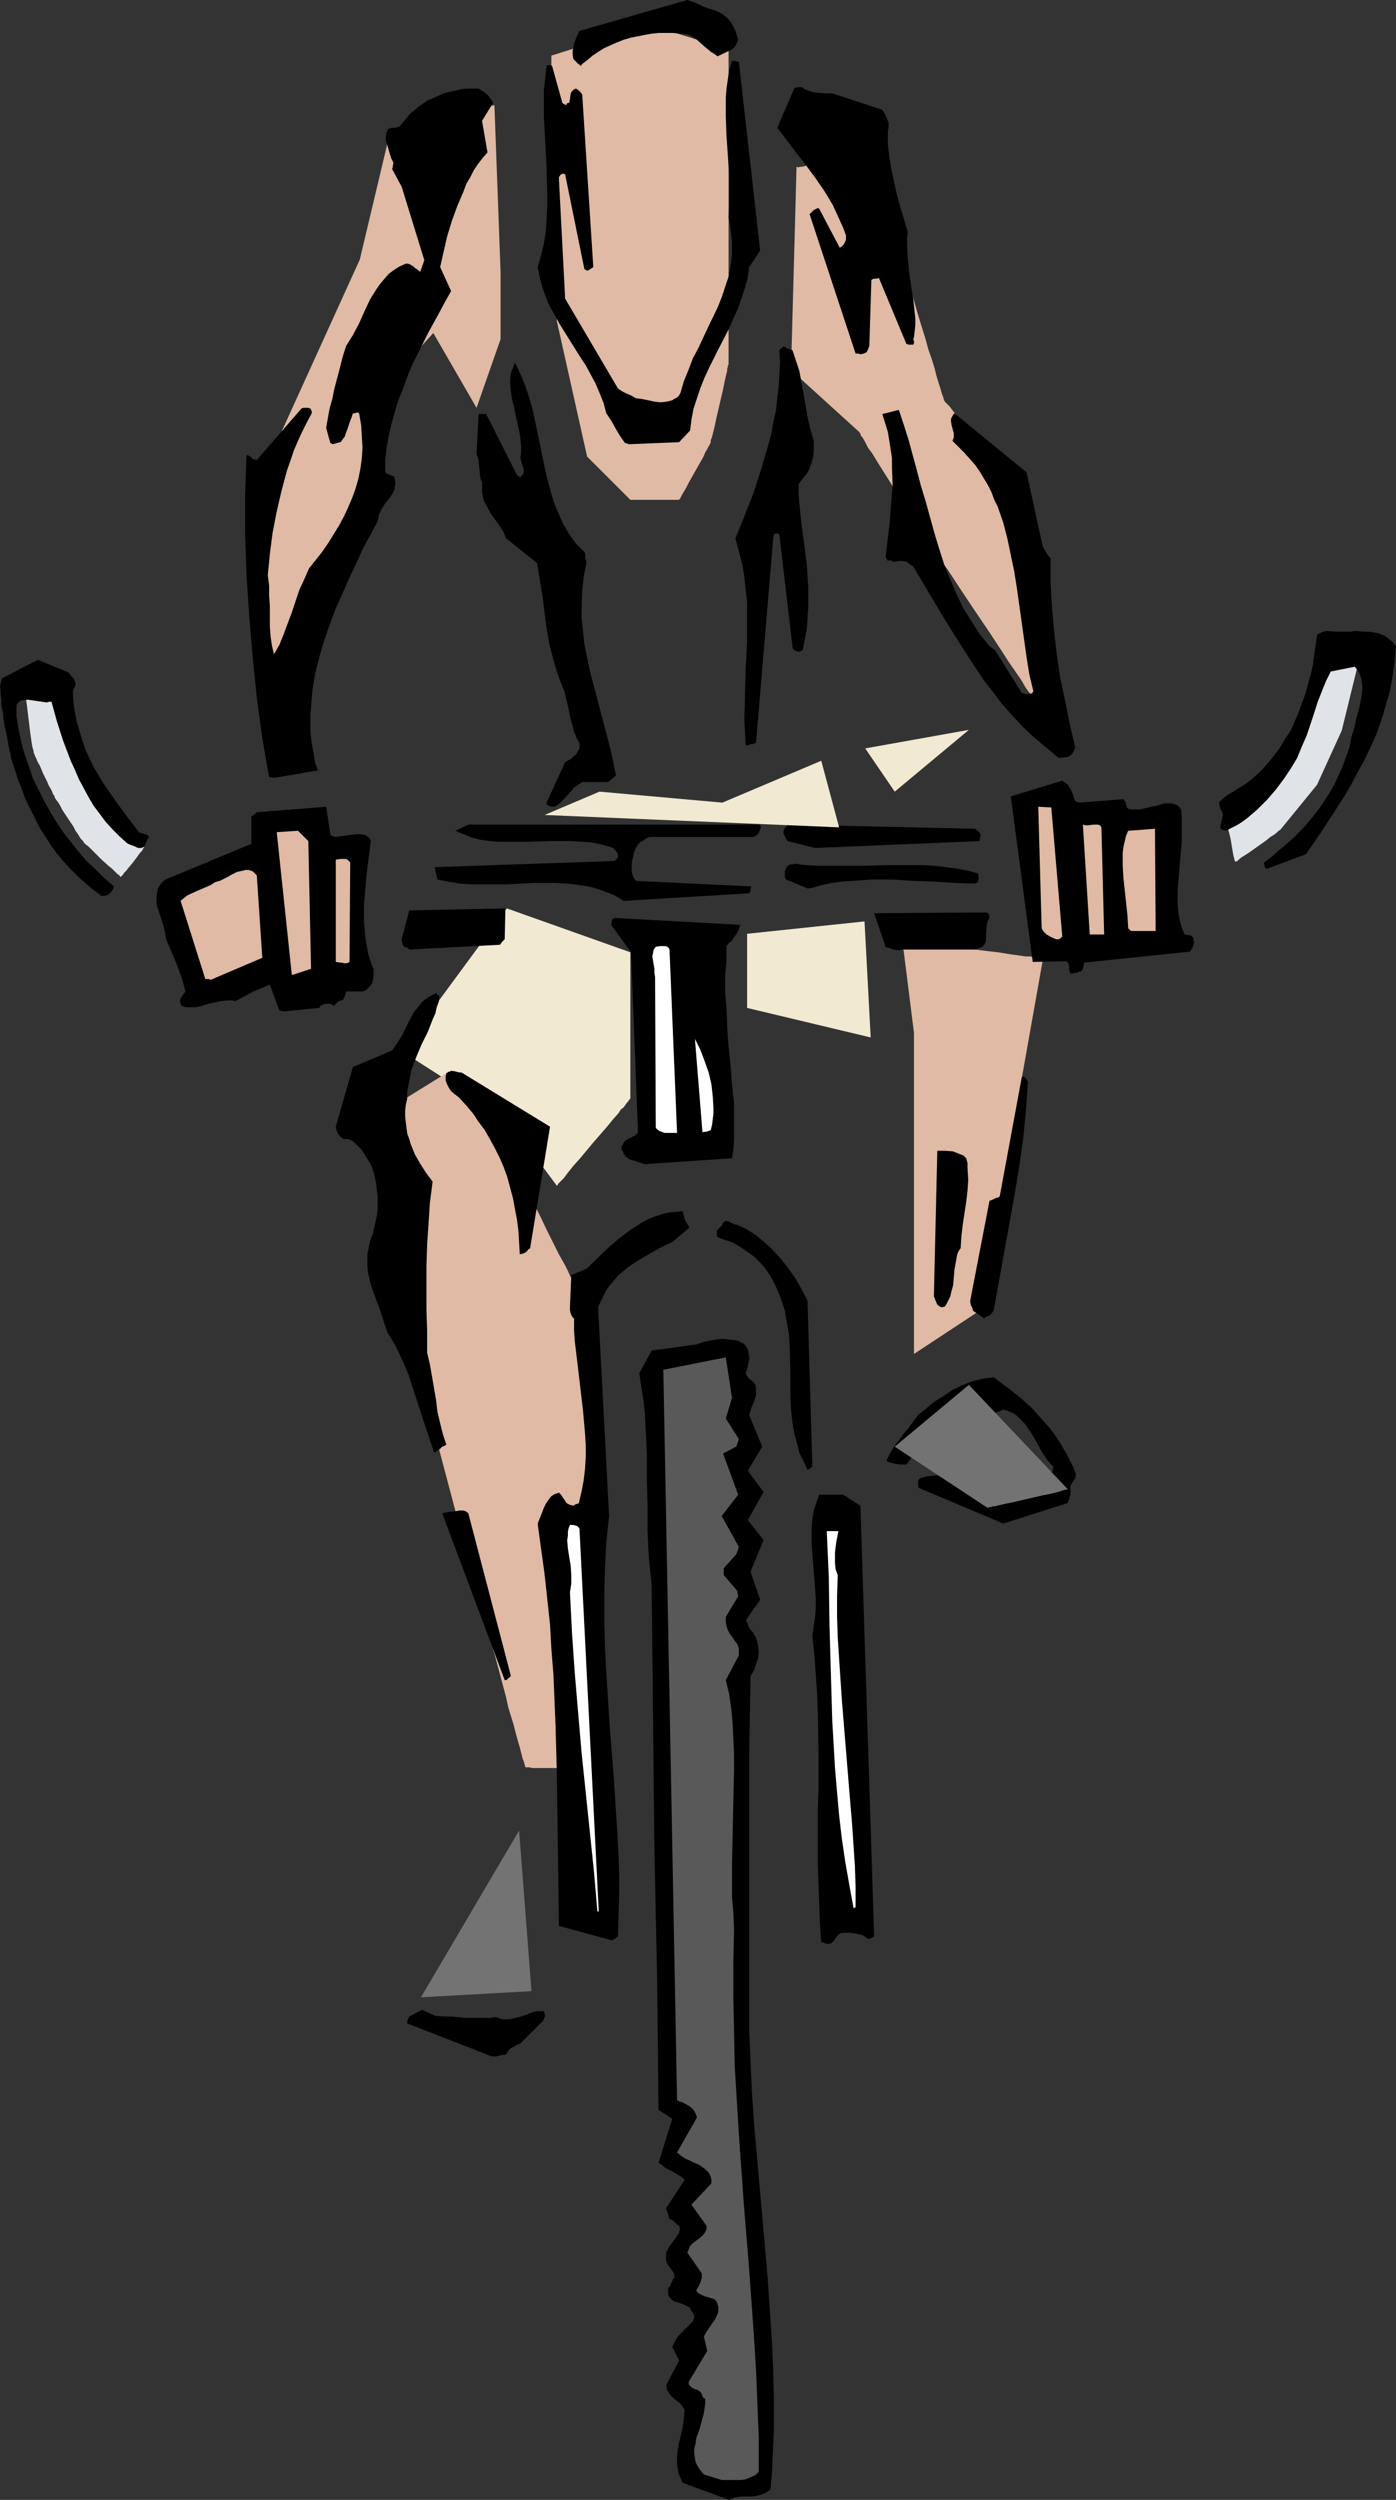 <?xml version="1.0" encoding="UTF-8" standalone="no"?>
<svg
   version="1.0"
   width="86.93mm"
   height="155.668mm"
   id="svg52"
   sodipodi:docname="Cycling 33.wmf"
   xmlns:inkscape="http://www.inkscape.org/namespaces/inkscape"
   xmlns:sodipodi="http://sodipodi.sourceforge.net/DTD/sodipodi-0.dtd"
   xmlns="http://www.w3.org/2000/svg"
   xmlns:svg="http://www.w3.org/2000/svg">
  <rect width="100%" height="100%" fill="#333333" stroke="none"/>
  <sodipodi:namedview
     id="namedview52"
     pagecolor="#ffffff"
     bordercolor="#000000"
     borderopacity="0.25"
     inkscape:showpageshadow="2"
     inkscape:pageopacity="0.0"
     inkscape:pagecheckerboard="0"
     inkscape:deskcolor="#d1d1d1"
     inkscape:document-units="mm" />
  <defs
     id="defs1">
    <pattern
       id="WMFhbasepattern"
       patternUnits="userSpaceOnUse"
       width="6"
       height="6"
       x="0"
       y="0" />
  </defs>
  <path
     style="fill:#e0e3e8;fill-opacity:1;fill-rule:evenodd;stroke:none"
     d="m 288.637,192.293 14.868,-13.412 2.586,-7.433 5.333,-16.644 h 8.565 l -4.202,17.129 -5.818,12.766 -8.565,10.503 -0.162,0.162 -0.323,0.162 -0.485,0.485 -0.646,0.485 -0.808,0.485 -0.97,0.808 -3.879,2.747 -0.97,0.646 -0.808,0.485 -0.646,0.485 -0.485,0.485 -0.485,0.162 v 0.162 -0.162 l -0.162,-0.323 -0.162,-0.646 -0.162,-0.646 -0.162,-0.97 -0.162,-0.97 -0.323,-1.939 -0.485,-1.939 -0.162,-0.97 -0.162,-0.808 -0.162,-0.646 v -0.485 z"
     id="path1" />
  <path
     style="fill:#e0e3e8;fill-opacity:1;fill-rule:evenodd;stroke:none"
     d="m 14.06,166.439 6.303,15.351 13.575,17.613 -0.162,0.162 -0.162,0.323 -0.162,0.323 -0.485,0.485 -0.808,1.131 -0.97,1.293 -0.97,1.131 -0.485,0.646 -0.485,0.485 -0.323,0.485 -0.323,0.323 -0.162,0.162 v 0 h -0.162 l -0.162,-0.323 -0.485,-0.323 -0.646,-0.646 -0.646,-0.646 -0.808,-0.646 -1.616,-1.454 -1.616,-1.616 -0.808,-0.808 -0.646,-0.646 -0.646,-0.485 -0.485,-0.485 -0.162,-0.323 -0.162,-0.162 v 0 l -0.323,-0.323 -0.323,-0.485 -0.485,-0.808 -0.485,-0.646 -0.485,-0.97 -2.586,-3.878 -0.485,-0.97 -0.485,-0.808 -0.485,-0.646 -0.323,-0.485 -0.162,-0.485 v -0.162 h -0.162 l -0.162,-0.323 -0.162,-0.485 -0.323,-0.646 -0.485,-0.808 -0.323,-0.808 -0.97,-1.939 -0.808,-1.939 -0.485,-0.808 -0.323,-0.808 -0.323,-0.646 -0.162,-0.485 -0.162,-0.323 v -0.162 -0.162 0 L 7.757,176.296 7.596,175.65 7.434,174.68 7.272,173.549 7.111,172.418 6.464,167.085 6.303,165.792 6.141,164.661 5.98,163.692 v -0.646 l -0.162,-0.485 v -0.162 h 0.162 0.485 l 0.808,0.162 h 0.808 l 0.97,0.162 h 0.808 l 0.485,0.162 h 0.162 z"
     id="path2" />
  <path
     style="fill:#f2e9d2;fill-opacity:1;fill-rule:evenodd;stroke:none"
     d="m 94.542,247.396 24.726,-33.611 29.09,10.342 v 34.419 l -0.162,0.162 -0.162,0.162 -0.162,0.323 -0.323,0.323 -0.323,0.485 -0.485,0.646 -0.646,0.485 -0.485,0.808 -1.293,1.454 -1.454,1.778 -3.232,3.717 -1.616,1.939 -1.616,1.939 -1.454,1.616 -1.293,1.616 -0.97,1.293 -0.485,0.485 -0.485,0.485 -0.323,0.323 -0.162,0.323 -0.162,0.162 v 0 l -11.798,-15.836 z"
     id="path3" />
  <path
     style="fill:#e0baa5;fill-opacity:1;fill-rule:evenodd;stroke:none"
     d="m 215.104,318.658 v -37.651 -37.974 l -2.747,-21.815 h 0.162 0.162 0.485 l 0.646,0.162 h 0.646 l 0.97,0.162 0.97,0.162 1.131,0.162 1.131,0.162 1.293,0.162 2.909,0.323 2.909,0.485 6.303,0.808 2.909,0.323 2.909,0.485 1.293,0.162 1.131,0.162 1.131,0.162 h 0.97 l 0.97,0.162 0.646,0.162 h 0.646 l 0.485,0.162 h 0.323 v 0 l -14.707,82.735 z"
     id="path4" />
  <path
     style="fill:#e0baa5;fill-opacity:1;fill-rule:evenodd;stroke:none"
     d="m 90.179,261.778 2.909,40.559 16.161,61.081 v 0 0.162 l 0.162,0.485 0.162,0.646 0.323,0.97 0.323,1.293 0.323,1.293 0.485,1.616 0.485,1.778 0.485,1.939 0.485,2.101 0.646,2.101 0.646,2.262 1.293,4.848 1.454,4.848 1.293,4.848 1.293,4.848 0.485,2.262 0.646,2.101 0.646,2.101 0.485,1.939 0.485,1.778 0.485,1.616 0.323,1.293 0.323,1.293 0.323,0.808 0.162,0.646 0.162,0.485 v 0.162 0 h 0.162 0.808 l 0.646,0.162 h 7.111 l 0.646,-0.162 h 0.808 0.162 v -0.323 l -0.162,-0.323 v -0.808 -1.131 l -0.162,-1.293 v -1.616 l -0.162,-1.939 v -1.939 l -0.162,-2.262 -0.162,-2.424 v -2.585 l -0.162,-2.585 -0.323,-5.494 -0.485,-11.473 -0.323,-5.494 v -2.747 l -0.162,-2.424 -0.162,-2.424 -0.162,-2.262 v -2.101 l -0.162,-1.778 v -1.616 l -0.162,-1.454 v -1.131 -0.808 -0.323 -0.485 0 l 0.323,0.162 h 2.424 1.454 1.616 2.424 l 0.162,-0.162 h 0.162 v 0 -0.485 -0.646 l -0.162,-0.97 v -0.97 l -0.162,-1.454 v -1.454 l -0.162,-1.616 -0.162,-1.939 v -1.778 l -0.162,-2.101 -0.162,-2.101 -0.162,-4.525 -0.323,-4.686 -0.323,-4.525 -0.323,-4.525 v -2.101 l -0.162,-2.101 -0.162,-1.939 v -1.778 l -0.162,-1.616 -0.162,-1.616 v -1.293 l -0.162,-1.131 v -0.97 -0.646 -0.485 -0.162 H 136.561 v -0.162 l -0.323,-0.485 -0.323,-0.646 -0.323,-0.646 -0.485,-0.808 -0.323,-0.97 -0.646,-1.131 -0.485,-1.131 -0.646,-1.293 -1.454,-2.585 -1.454,-2.909 -1.454,-2.909 -1.454,-3.07 -1.454,-2.909 -1.293,-2.585 -0.646,-1.293 -0.646,-1.131 -0.485,-1.131 -0.485,-0.97 -0.485,-0.97 -0.323,-0.646 -0.323,-0.646 -0.162,-0.323 -0.162,-0.323 v -0.162 h -0.162 v -0.162 l -0.323,-0.323 -0.162,-0.323 -0.323,-0.485 -0.323,-0.646 -0.485,-0.646 -0.485,-0.646 -1.131,-1.616 -1.131,-1.939 -1.293,-1.939 -1.454,-1.939 -1.293,-2.101 -1.293,-1.939 -1.293,-1.778 -0.97,-1.616 -0.485,-0.808 -0.485,-0.646 -0.323,-0.485 -0.323,-0.646 -0.323,-0.323 -0.162,-0.323 -0.162,-0.162 v 0 z"
     id="path5" />
  <path
     style="fill:#e0baa5;fill-opacity:1;fill-rule:evenodd;stroke:none"
     d="m 131.066,75.625 7.111,31.833 10.181,10.18 v 0 h 0.485 3.071 2.101 2.263 3.071 0.323 0.162 v -0.162 h 0.162 l 0.162,-0.323 0.323,-0.646 0.485,-0.808 0.646,-1.131 0.485,-0.97 1.454,-2.585 1.293,-2.262 0.646,-1.131 0.485,-1.131 0.485,-0.808 0.323,-0.646 0.323,-0.485 v -0.162 0 0 l 0.162,-0.162 v -0.323 -0.323 l 0.162,-0.323 0.162,-0.485 0.323,-1.293 0.323,-1.293 0.323,-1.616 1.616,-6.948 0.323,-1.616 0.323,-1.454 0.323,-1.293 V 86.774 l 0.162,-0.485 v -0.323 l 0.162,-0.162 v -0.323 0 -20.037 -53.81 l -18.747,-5.817 -22.949,7.272 -0.162,30.541 z"
     id="path6" />
  <path
     style="fill:#e0baa5;fill-opacity:1;fill-rule:evenodd;stroke:none"
     d="m 187.468,39.267 -1.293,47.831 15.838,14.382 v 0 l 0.162,0.162 0.162,0.162 0.162,0.323 0.162,0.485 0.323,0.323 0.646,1.131 0.646,1.293 0.97,1.293 1.778,2.909 1.939,3.07 0.808,1.293 0.808,1.293 0.646,0.97 0.162,0.485 0.323,0.323 0.162,0.323 0.162,0.162 v 0 0.162 0 l 0.162,0.162 0.162,0.162 0.162,0.162 0.162,0.323 0.323,0.485 0.646,0.97 0.808,1.131 0.808,1.454 1.131,1.616 1.131,1.778 1.293,1.939 1.293,2.101 1.454,2.101 1.616,2.262 3.071,4.686 3.232,4.848 3.394,5.009 3.071,4.686 1.454,2.262 1.454,2.101 1.454,2.101 1.131,1.939 1.293,1.778 0.97,1.454 0.97,1.454 0.808,1.131 0.646,0.97 0.323,0.485 0.162,0.323 0.162,0.162 0.162,0.162 v 0.162 0 -0.162 -0.485 l -0.162,-0.646 v -0.97 l -0.162,-1.293 -0.162,-1.454 -0.162,-1.454 -0.162,-1.939 -0.323,-1.939 -0.162,-2.101 -0.323,-2.101 -0.162,-2.424 -0.485,-4.848 -0.646,-5.009 -0.485,-5.009 -0.646,-4.848 -0.162,-2.424 -0.323,-2.262 -0.162,-2.101 -0.162,-1.939 -0.323,-1.778 -0.162,-1.616 -0.162,-1.454 v -1.293 l -0.162,-0.97 v -0.646 l -0.162,-0.485 v -0.162 -0.162 l -0.162,-0.162 -0.323,-0.162 -0.323,-0.485 -0.323,-0.485 -0.646,-0.485 -0.485,-0.808 -0.646,-0.646 -1.454,-1.616 -1.616,-1.778 -1.616,-2.101 -3.555,-4.04 -1.778,-1.939 -1.616,-1.939 -1.454,-1.616 -0.646,-0.808 -0.485,-0.646 -0.485,-0.646 -0.485,-0.485 -0.323,-0.323 -0.323,-0.323 -0.162,-0.323 v 0 0 -0.162 l -0.162,-0.162 v -0.323 l -0.162,-0.323 -0.162,-0.485 -0.162,-0.485 -0.162,-0.646 -0.485,-1.454 -0.485,-1.616 -0.485,-1.939 -0.646,-2.101 -0.808,-2.262 -0.646,-2.424 -0.808,-2.585 -0.808,-2.585 -1.616,-5.656 -1.778,-5.817 -1.778,-5.817 -1.616,-5.656 -0.808,-2.747 -0.808,-2.585 -0.808,-2.424 -0.646,-2.262 -0.646,-2.101 -0.646,-1.939 -0.485,-1.616 -0.323,-1.454 -0.162,-0.646 -0.162,-0.485 -0.162,-0.485 -0.162,-0.323 -0.162,-0.323 v -0.323 0 -0.162 h -0.162 v 0.162 l -0.162,0.162 -0.323,0.162 -0.646,0.323 -0.97,0.646 -1.131,0.646 -1.293,0.646 -2.747,1.454 -2.909,1.454 -1.293,0.646 -1.293,0.485 -1.131,0.485 -0.808,0.162 h -0.485 l -0.162,0.162 -0.323,-0.162 z"
     id="path7" />
  <path
     style="fill:#e0baa5;fill-opacity:1;fill-rule:evenodd;stroke:none"
     d="M 62.867,158.521 V 109.074 L 84.684,61.081 91.633,31.833 l 24.726,-7.11 1.454,39.267 V 79.826 L 112.158,95.985 101.976,78.372 86.138,95.985 90.179,116.507 77.25,141.069 Z"
     id="path8" />
  <path
     style="fill:#000000;fill-opacity:1;fill-rule:evenodd;stroke:none"
     d="m 172.277,588.03 0.97,-0.323 1.293,-0.162 h 2.424 l 1.131,-0.162 1.293,-0.323 0.97,-0.485 0.485,-0.323 0.485,-0.323 0.323,-3.555 0.162,-3.393 0.323,-6.948 v -7.11 l -0.162,-7.11 -0.323,-7.272 -0.485,-7.11 -0.485,-7.272 -1.293,-14.705 -0.646,-7.272 -1.293,-14.705 -0.485,-7.272 -0.323,-7.272 -0.323,-7.272 v -7.11 -47.993 -9.534 l 0.162,-9.211 0.162,-9.372 0.808,-1.293 0.485,-1.454 0.485,-1.454 0.162,-1.454 -0.162,-1.454 -0.323,-1.293 -0.162,-0.646 -0.323,-0.485 -0.323,-0.646 -0.485,-0.485 -0.485,-0.646 -0.485,-1.293 -0.323,-0.485 3.394,-4.848 -2.263,-6.625 3.071,-7.433 -3.717,-4.686 3.717,-6.625 -3.717,-5.009 3.394,-5.656 -3.071,-7.433 0.485,-1.616 0.323,-0.808 0.323,-0.646 0.485,-1.616 v -0.808 -0.97 l -0.162,-0.646 -0.162,-0.323 -0.646,-0.646 -0.808,-0.646 -0.323,-0.485 -0.323,-0.646 0.485,-1.616 0.162,-0.808 0.162,-0.808 v -0.808 l -0.162,-0.808 -0.162,-0.808 -0.485,-0.808 -0.485,-0.485 -1.293,-0.646 -0.646,-0.162 -1.454,-0.162 -1.616,-0.162 -1.616,0.162 -1.616,0.323 -1.454,0.323 -1.293,0.485 -10.666,1.454 -2.909,5.333 0.485,3.232 0.485,3.07 0.323,3.07 0.162,3.07 0.323,6.302 v 6.14 l 0.162,6.14 v 6.302 l 0.323,6.302 0.323,3.07 0.323,3.232 0.162,15.513 0.162,15.513 0.323,31.187 0.323,15.351 0.323,15.513 0.162,15.19 0.162,15.19 3.232,2.101 -3.232,10.342 0.808,0.485 0.646,0.646 1.616,0.808 1.616,0.97 0.808,0.485 0.646,0.646 -4.363,6.625 0.808,2.585 0.323,0.162 h 0.323 l 0.485,0.485 0.485,0.485 0.646,0.485 0.162,0.323 v 0.485 l -0.162,0.808 -0.485,0.646 -0.485,0.808 -1.131,1.454 -0.485,0.808 -0.485,0.97 v 1.778 l 0.162,0.485 0.162,0.485 0.646,0.808 0.808,1.131 0.162,0.485 v 0.808 h -0.162 l -0.162,0.323 -0.323,0.646 -0.323,0.808 -0.162,0.323 -0.323,0.162 v 1.616 l 0.323,0.646 0.485,0.485 0.646,0.485 0.808,0.162 0.808,0.323 0.808,0.323 0.646,0.323 0.646,0.323 0.162,0.485 0.323,0.485 0.323,0.485 0.162,0.646 v 0.323 l -0.162,0.323 -0.162,0.485 -0.323,0.323 -1.293,1.293 -1.131,1.131 -0.646,0.646 -0.485,0.646 -0.485,0.97 -0.485,0.97 1.616,3.232 -3.071,5.817 0.162,0.485 v 0.485 l 0.485,0.808 0.485,0.646 0.646,0.646 1.454,1.131 0.646,0.808 0.485,0.808 -0.162,2.101 -0.323,2.101 -0.485,2.101 -0.485,2.101 -0.323,2.262 v 0.97 1.131 l 0.162,0.97 0.162,1.131 0.485,1.131 0.485,1.131 10.99,4.04 z"
     id="path9" />
  <path
     style="fill:#595959;fill-opacity:1;fill-rule:evenodd;stroke:none"
     d="m 169.853,583.667 h 1.131 1.131 2.263 l 1.131,-0.162 1.131,-0.485 1.131,-0.485 0.808,-0.808 v -7.918 l -0.323,-8.08 -0.323,-7.918 -0.485,-7.918 -1.131,-15.836 -1.293,-15.836 -1.131,-15.998 -0.485,-7.918 -0.485,-8.08 -0.162,-8.08 -0.162,-8.08 v -8.08 l 0.162,-8.08 -0.162,-3.717 -0.323,-3.878 v -3.717 -3.878 l 0.162,-7.433 0.162,-7.433 0.162,-7.433 v -3.555 l -0.162,-3.555 -0.162,-3.555 -0.323,-3.555 -0.485,-3.393 -0.808,-3.393 3.071,-5.817 v -1.616 l -0.323,-0.97 -0.646,-0.808 -0.485,-0.808 -0.646,-0.808 -0.485,-0.97 -0.323,-0.808 -0.162,-1.131 v -0.485 -0.646 l 2.909,-4.848 v -0.323 l -0.162,-0.323 v -0.485 l -0.323,-0.485 -2.909,-3.393 v -1.616 l 2.909,-3.232 0.162,-0.323 0.162,-0.485 0.323,-0.97 -4.04,-7.272 3.879,-5.009 -3.555,-9.695 3.071,-1.616 0.162,-0.323 0.162,-0.485 0.323,-0.97 -3.071,-4.848 1.454,-4.848 -1.454,-9.534 -14.707,2.909 3.232,171.933 0.646,0.323 0.646,0.162 1.454,0.808 0.646,0.485 0.485,0.485 0.485,0.808 0.323,0.97 -4.687,8.241 0.97,0.808 0.97,0.646 1.131,0.485 0.97,0.485 1.131,0.485 0.97,0.646 0.97,0.808 0.485,0.646 0.323,0.646 v 0.162 l 0.162,0.485 v 0.485 0.485 l -4.687,5.009 3.555,5.009 v 0.162 0.485 l -0.162,0.485 -0.162,0.323 -0.485,0.646 -0.485,0.485 -1.293,0.97 -0.646,0.485 -0.646,0.646 -0.323,0.808 -0.323,0.808 3.394,4.848 v 1.131 l -0.323,0.97 -0.323,0.808 -0.323,0.485 -0.323,0.646 0.323,0.485 0.485,0.323 0.97,0.485 0.485,0.162 0.646,0.162 1.454,0.485 0.485,0.646 0.162,0.485 0.162,0.646 v 0.485 0.646 l -0.162,0.485 -0.485,1.131 -1.454,2.101 -0.646,0.97 -0.646,1.131 0.808,3.393 -4.363,7.272 v 0.646 l 0.323,0.323 0.323,0.323 0.485,0.323 0.485,0.162 0.485,0.162 0.485,0.323 0.323,0.323 0.323,0.808 0.162,0.323 0.485,0.323 v 0.97 l -0.162,1.293 -0.162,1.131 -0.323,1.131 -0.646,2.424 -0.808,2.262 -0.162,1.293 -0.323,1.131 v 1.131 l 0.162,1.131 0.162,0.97 0.485,0.97 0.646,0.97 0.808,0.97 z"
     id="path10" />
  <path
     style="fill:#000000;fill-opacity:1;fill-rule:evenodd;stroke:none"
     d="m 116.844,483.965 0.646,-0.162 0.485,-0.162 h 0.485 l 0.646,-0.162 0.485,-0.808 0.646,-0.646 0.97,-0.485 0.485,-0.323 0.646,-0.162 5.495,-5.494 0.485,-1.131 -0.162,-0.485 v -0.323 l -0.323,-0.323 h -1.293 l -1.293,0.323 -2.586,0.97 -1.454,0.323 -1.293,0.323 h -0.808 -0.646 l -0.808,-0.162 -0.808,-0.323 -1.939,0.162 h -1.778 -3.394 l -3.394,-0.323 h -1.939 l -1.939,-0.162 -0.646,-0.323 -0.808,-0.323 -1.616,-0.808 -3.071,1.616 -0.162,0.323 -0.162,0.323 -0.162,0.485 v 0.485 l 19.878,7.756 z"
     id="path11" />
  <path
     style="fill:#000000;fill-opacity:1;fill-rule:evenodd;stroke:none"
     d="m 194.579,457.464 h 0.162 0.485 l 0.485,-0.162 0.162,-0.162 0.485,-0.485 0.323,-0.485 0.485,-0.646 0.485,-0.485 0.808,-0.162 h 0.97 0.808 l 0.97,0.162 0.808,0.162 0.808,0.162 0.808,0.485 0.646,0.485 h 0.323 l 0.323,-0.162 0.323,-0.162 0.485,-0.323 -3.232,-101.318 -4.04,-2.585 h -5.656 l -0.646,1.778 -0.646,1.939 -0.323,1.939 -0.162,1.939 v 1.939 2.101 l 0.323,4.201 0.162,2.101 0.162,2.101 0.323,4.363 v 2.262 l -0.162,2.101 -0.323,2.262 -0.323,2.101 0.485,4.686 0.323,4.525 0.323,4.525 0.162,4.525 0.162,9.049 v 8.888 l -0.162,4.525 v 4.525 8.888 l 0.323,9.049 0.162,4.525 0.323,4.525 h 0.162 0.323 l 0.323,0.162 z"
     id="path12" />
  <path
     style="fill:#000000;fill-opacity:1;fill-rule:evenodd;stroke:none"
     d="m 144.642,456.333 0.808,-0.646 0.162,-5.979 0.162,-6.14 -0.162,-6.14 -0.323,-6.14 -0.808,-12.443 -0.97,-12.443 -0.808,-12.604 -0.323,-6.14 -0.162,-6.302 v -6.14 l 0.162,-6.302 0.323,-5.979 0.646,-6.14 -2.586,-49.124 0.646,-1.454 0.646,-1.293 0.646,-1.293 0.808,-1.131 0.97,-1.131 0.97,-1.131 1.131,-0.97 1.131,-0.97 2.424,-1.616 2.747,-1.616 2.586,-1.454 2.747,-1.293 4.04,-3.393 -0.323,-0.646 -0.323,-0.485 -0.485,-0.808 -0.162,-0.808 -0.323,-1.131 -1.778,0.162 -1.616,0.162 -1.778,0.485 -1.454,0.485 -1.616,0.646 -1.454,0.808 -2.747,1.778 -2.747,2.101 -2.586,2.262 -4.848,4.686 -3.555,1.454 -0.323,7.595 v 0.323 0.323 l 0.162,0.808 0.323,0.646 0.162,0.323 0.323,0.162 v 2.747 l 0.162,2.585 0.646,5.333 1.293,10.988 0.485,5.494 0.162,2.747 v 2.747 l -0.162,2.747 -0.323,2.747 -0.485,2.585 -0.646,2.747 -0.162,0.162 h -0.162 l -0.485,0.162 -0.485,0.323 -0.646,-0.162 -0.485,-0.162 -0.485,-0.323 -0.323,-0.485 -0.646,-0.97 -0.323,-0.485 -0.485,-0.485 -0.97,0.323 -0.808,0.485 -0.646,0.808 -0.646,0.97 -0.485,0.97 -0.485,1.293 -0.97,2.424 0.808,5.979 0.808,5.817 0.646,5.979 0.646,5.979 0.323,5.817 0.485,5.979 0.485,11.796 0.323,11.796 0.162,11.958 0.162,11.635 0.162,11.958 12.444,3.393 z"
     id="path13" />
  <path
     style="fill:#ffffff;fill-opacity:1;fill-rule:evenodd;stroke:none"
     d="m 140.924,449.87 -4.525,-89.683 v -0.323 l -0.162,-0.323 -0.323,-0.323 -0.323,-0.162 -0.808,-0.162 h -0.646 l -0.323,0.808 -0.162,0.808 v 0.97 l -0.162,0.97 0.162,1.939 0.323,2.101 0.323,1.939 0.162,2.262 v 1.939 l -0.162,1.131 -0.162,0.97 0.485,9.534 0.646,9.372 0.808,9.534 0.808,9.372 1.939,18.583 0.97,9.372 0.808,9.372 z"
     id="path14" />
  <path
     style="fill:#ffffff;fill-opacity:1;fill-rule:evenodd;stroke:none"
     d="m 200.882,449.062 0.485,-0.162 v -4.848 l -0.162,-4.848 -0.646,-9.695 -0.808,-9.695 -1.616,-19.714 -0.646,-9.695 -0.323,-5.009 -0.162,-4.848 v -4.848 l 0.162,-5.009 -0.485,-1.293 -0.162,-1.454 v -1.293 -1.293 l 0.323,-2.585 0.485,-2.424 h -2.747 l 0.485,10.988 0.162,11.311 0.323,11.15 0.323,11.15 0.646,11.15 0.485,5.656 0.485,5.494 0.646,5.494 0.808,5.494 0.97,5.494 z"
     id="path15" />
  <path
     style="fill:#000000;fill-opacity:1;fill-rule:evenodd;stroke:none"
     d="m 119.107,395.413 0.323,-0.162 v -0.162 l 0.323,-0.162 0.162,-0.162 0.323,-0.323 -10.02,-38.297 -0.646,-0.485 -0.646,-0.162 h -0.808 l -0.808,0.162 -1.616,0.162 -0.808,0.162 -0.808,0.162 14.707,39.267 z"
     id="path16" />
  <path
     style="fill:#000000;fill-opacity:1;fill-rule:evenodd;stroke:none"
     d="m 236.113,358.571 15.191,-4.848 0.323,-0.97 0.323,-0.97 v -1.131 -0.97 l 0.162,-0.323 0.162,-0.323 0.485,-0.646 0.323,-0.646 0.162,-0.808 -0.646,-1.616 -0.808,-1.616 -0.808,-1.616 -0.97,-1.616 -0.97,-1.616 -1.131,-1.616 -1.131,-1.454 -1.293,-1.454 -2.586,-2.909 -2.909,-2.585 -3.071,-2.424 -3.071,-2.262 -1.293,0.162 -1.293,0.162 -1.293,0.323 -1.293,0.323 -2.424,0.97 -2.263,1.131 -2.101,1.454 -2.101,1.293 -1.939,1.616 -1.778,1.454 -1.131,1.454 -0.97,1.454 -1.131,1.293 -0.97,1.293 -0.97,1.293 -0.808,1.131 -0.808,1.454 -0.646,1.293 0.323,0.323 0.485,0.162 1.293,0.323 1.131,0.162 h 1.454 l 1.293,-1.778 1.454,-1.778 1.616,-1.778 1.616,-1.778 1.939,-1.616 1.778,-1.454 2.101,-1.293 1.939,-1.131 3.394,0.808 h 0.485 l 0.646,-0.162 0.646,-0.323 0.646,-0.162 0.485,0.162 0.323,0.162 0.808,-0.162 0.97,-0.323 0.646,-0.323 1.131,0.323 1.131,0.485 0.97,0.646 0.808,0.808 0.808,0.808 0.646,0.808 1.293,1.939 1.131,1.939 1.131,2.101 1.293,1.939 0.646,0.808 0.808,0.808 -0.162,0.808 v 0.323 l -0.323,0.323 -1.778,0.97 -1.939,0.646 -1.939,0.323 -1.778,0.323 h -2.101 l -1.939,-0.162 -4.04,-0.323 -1.939,-0.323 -2.101,-0.323 -3.879,-0.485 h -1.939 -1.939 l -1.778,0.162 -1.778,0.485 -0.323,0.323 -0.162,0.485 V 349.36 l 0.162,0.808 z"
     id="path17" />
  <path
     style="fill:#000000;fill-opacity:1;fill-rule:evenodd;stroke:none"
     d="m 191.185,345.159 -1.131,-39.105 -1.293,-2.424 -1.454,-2.585 -1.778,-2.585 -1.939,-2.424 -2.101,-2.262 -2.424,-2.101 -1.131,-0.97 -1.293,-0.808 -1.293,-0.808 -1.454,-0.646 -0.485,-0.162 -0.646,-0.162 -0.646,-0.323 -0.646,-0.323 -0.646,-0.162 -0.646,0.485 -0.323,0.646 -0.485,0.485 -0.646,0.646 v 0.323 0.485 0.485 l 0.162,0.323 1.778,0.646 1.939,0.646 1.616,0.97 1.616,1.131 1.616,1.131 1.454,1.454 1.131,1.293 1.131,1.616 0.808,1.454 0.646,1.293 0.646,1.454 0.485,1.293 0.97,2.909 0.485,2.909 0.485,2.747 0.162,3.07 0.162,5.817 v 5.817 l 0.162,3.07 0.323,2.909 0.485,2.747 0.808,2.909 0.323,1.454 0.646,1.293 0.646,1.293 0.646,1.454 z"
     id="path18" />
  <path
     style="fill:#000000;fill-opacity:1;fill-rule:evenodd;stroke:none"
     d="m 102.461,341.765 0.485,-0.323 0.646,-0.485 0.485,-0.485 0.485,-0.162 0.485,-0.323 -0.808,-2.424 -0.646,-2.585 -0.646,-2.747 -0.323,-2.747 -0.97,-5.656 -0.485,-2.747 -0.646,-2.747 v -5.171 l -0.162,-5.009 v -10.18 l 0.162,-5.009 0.323,-4.848 0.323,-5.009 0.646,-5.009 -1.454,-1.939 -1.454,-2.262 -1.293,-2.262 -0.97,-2.424 -0.323,-1.131 -0.485,-1.293 -0.162,-1.293 -0.162,-1.293 -0.162,-1.454 v -1.293 l 0.162,-1.454 0.323,-1.454 v -1.616 l 0.323,-1.616 0.323,-1.778 0.323,-1.616 1.131,-3.07 1.293,-3.07 1.454,-2.909 1.131,-2.909 0.646,-1.454 0.323,-1.454 0.485,-1.293 0.162,-1.454 h -0.323 l -0.162,-0.162 -0.162,-0.323 v 0 l -0.162,-0.162 -0.162,0.162 -0.323,0.162 -0.97,0.485 -0.97,0.646 -0.808,0.646 -0.646,0.808 -1.293,1.616 -0.97,1.778 -0.97,1.939 -0.97,1.939 -1.131,1.778 -1.131,1.616 -9.212,3.878 -4.04,14.058 0.162,0.808 0.323,0.808 0.646,0.808 0.323,0.162 0.323,0.323 h 1.131 l 0.485,0.162 0.646,0.323 1.131,1.131 0.97,0.97 0.808,1.293 0.808,1.293 0.646,1.131 0.485,1.454 0.323,1.293 0.323,1.454 0.162,1.616 0.162,1.454 v 1.454 1.454 l -0.162,1.454 -0.323,1.454 -0.323,1.454 -0.323,1.454 -0.646,1.616 -0.323,1.616 -0.323,1.616 v 1.454 1.454 l 0.162,1.454 0.323,1.293 0.323,1.454 0.97,2.747 0.97,2.585 0.97,2.909 0.97,2.909 1.939,3.232 1.616,3.393 1.454,3.393 1.131,3.555 2.424,7.433 2.424,7.272 z"
     id="path19" />
  <path
     style="fill:#000000;fill-opacity:1;fill-rule:evenodd;stroke:none"
     d="m 232.073,309.932 0.808,-0.323 0.162,-0.162 0.323,-0.323 0.162,-0.162 0.323,-0.485 2.424,-13.412 2.424,-13.412 1.131,-6.787 0.97,-6.787 0.646,-6.625 0.485,-6.787 -0.323,-0.646 -0.323,-0.323 -0.323,-0.323 h -0.323 l -0.162,0.162 -5.172,27.955 -0.162,0.162 -0.162,0.162 -0.646,0.162 -0.646,0.323 -0.808,0.323 -4.525,23.431 v 0.485 l 0.162,0.646 0.323,0.646 0.162,0.646 2.586,1.778 z"
     id="path20" />
  <path
     style="fill:#000000;fill-opacity:1;fill-rule:evenodd;stroke:none"
     d="m 222.376,307.508 0.485,-0.808 0.808,-1.616 0.162,-0.808 0.485,-1.778 0.162,-1.778 0.162,-1.939 0.323,-1.778 0.323,-1.778 0.323,-0.808 0.485,-0.646 0.162,-2.747 0.323,-2.747 0.808,-5.333 0.323,-2.747 0.162,-2.585 -0.162,-2.585 v -1.293 l -0.323,-1.131 -0.646,-0.646 -0.808,-0.323 -0.808,-0.323 -0.808,-0.323 -1.939,-0.162 h -1.778 l -0.808,34.257 0.646,1.616 0.162,0.323 0.162,0.162 0.485,0.323 0.323,0.162 z"
     id="path21" />
  <path
     style="fill:#000000;fill-opacity:1;fill-rule:evenodd;stroke:none"
     d="m 123.471,294.904 0.162,-0.162 0.323,-0.162 0.323,-0.485 0.485,-0.323 4.687,-28.602 -20.848,-12.766 h -0.485 l -0.646,-0.162 -0.646,-0.162 h -0.646 -0.162 l -0.162,0.162 h -0.162 -0.162 l -0.162,0.162 -0.323,0.162 -0.162,0.808 v 0.97 l 0.323,0.808 0.323,0.646 0.485,0.808 0.646,0.646 1.293,0.97 1.778,1.939 1.616,1.939 1.293,1.939 1.454,1.939 1.293,2.262 1.131,2.101 1.131,2.262 0.97,2.262 0.808,2.262 0.646,2.424 0.646,2.424 0.485,2.585 0.485,2.585 0.323,2.585 0.162,2.747 0.162,2.747 z"
     id="path22" />
  <path
     style="fill:#000000;fill-opacity:1;fill-rule:evenodd;stroke:none"
     d="m 152.884,273.897 19.393,-1.293 0.323,-2.101 0.162,-2.101 v -2.101 -2.262 -4.363 l -0.485,-4.363 -0.323,-4.525 -0.485,-4.525 -0.323,-4.525 -0.162,-4.525 -0.162,-1.939 -0.162,-1.939 v -1.778 -1.939 l 0.323,-3.393 v -3.717 l 0.323,-0.162 0.162,-0.323 0.323,-0.323 0.485,-0.323 0.485,-0.808 0.646,-0.808 0.485,-0.97 0.323,-1.131 -29.575,-1.616 -0.323,0.162 -0.323,0.323 v 0.485 l -0.162,0.646 4.687,6.464 1.616,41.852 v 0.485 l -0.323,0.485 -0.323,0.323 -0.485,0.162 -0.485,0.323 -0.485,0.162 -0.485,0.323 -0.485,0.323 -0.162,0.162 -0.162,0.323 -0.162,0.323 -0.162,0.323 -0.162,0.162 v 0.485 l 0.162,0.485 0.323,0.323 v 0.485 l 0.323,0.162 v 0.162 l 0.162,0.162 0.323,0.323 0.485,0.323 3.879,1.293 z"
     id="path23" />
  <path
     style="fill:#ffffff;fill-opacity:1;fill-rule:evenodd;stroke:none"
     d="m 156.762,266.625 h 2.586 l -1.778,-43.145 -0.162,-0.323 -0.323,-0.323 -0.323,-0.162 h -0.485 -0.97 l -0.97,0.162 -0.485,0.646 -0.162,0.808 -0.162,0.808 0.162,0.97 0.323,1.939 v 0.97 l 0.162,0.97 0.162,35.227 v 0.162 l 0.162,0.323 0.646,0.485 0.808,0.323 0.485,0.162 z"
     id="path24" />
  <path
     style="fill:#ffffff;fill-opacity:1;fill-rule:evenodd;stroke:none"
     d="m 166.459,266.302 0.808,-0.323 0.323,-1.293 0.162,-1.293 0.162,-1.293 v -1.293 l -0.162,-2.747 -0.323,-2.909 -0.646,-2.747 -0.97,-2.747 -0.97,-2.585 -1.293,-2.585 1.778,21.976 z"
     id="path25" />
  <path
     style="fill:#000000;fill-opacity:1;fill-rule:evenodd;stroke:none"
     d="m 66.907,238.024 8.242,-0.808 0.162,-0.323 0.323,-0.323 0.485,-0.162 0.485,-0.162 h 0.485 0.646 l 0.323,0.162 0.485,0.323 0.323,-0.323 0.485,-0.485 0.162,-0.162 0.323,-0.162 0.485,-0.162 0.485,-0.162 0.162,-0.485 0.162,-0.323 0.162,-0.485 0.162,-0.646 h 4.04 l 0.646,-0.323 0.485,-0.485 0.485,-0.485 0.485,-0.646 0.162,-0.808 0.162,-0.808 v -0.808 -0.808 l -0.646,-1.778 -0.646,-1.939 -0.323,-1.939 -0.323,-1.778 -0.162,-1.939 -0.162,-1.939 v -3.878 l 0.323,-3.717 0.323,-3.878 0.485,-3.717 0.485,-3.717 -0.162,-0.485 -0.323,-0.323 -0.808,-0.646 h -0.485 l -0.485,-0.162 h -1.131 l -1.293,0.162 -2.424,0.323 -1.131,0.162 -0.646,-0.162 -0.485,-0.162 -0.162,-0.323 -0.97,-6.464 -16.323,1.293 -0.323,0.323 -0.162,0.162 -0.323,0.162 -0.485,0.323 v 6.464 l -20.201,8.403 -0.808,0.646 -0.485,0.646 -0.485,0.808 -0.162,0.808 -0.162,0.808 v 0.808 0.97 l 0.162,0.97 0.646,1.939 0.646,1.939 0.485,1.778 0.323,1.939 1.293,3.07 1.293,3.07 1.131,3.07 0.808,3.07 -0.323,0.485 -0.162,0.162 -0.162,0.162 -0.323,0.646 -0.162,0.323 -0.162,0.485 0.162,0.485 v 0.323 l 0.323,0.323 0.323,0.162 0.646,0.162 h 0.808 1.454 l 1.454,-0.323 1.454,-0.485 1.616,-0.323 1.454,-0.323 1.616,-0.162 H 54.624 l 0.808,0.162 2.101,-1.131 2.101,-1.131 1.939,-0.808 1.939,-0.808 2.263,6.14 h 0.485 l 0.162,0.162 z"
     id="path26" />
  <path
     style="fill:#e0baa5;fill-opacity:1;fill-rule:evenodd;stroke:none"
     d="m 49.614,230.591 12.121,-5.171 -1.293,-19.391 -0.485,-0.485 -0.485,-0.485 -0.485,-0.162 -0.485,-0.162 h -0.646 l -0.646,0.162 -1.454,0.323 -1.293,0.646 -0.808,0.485 -0.646,0.323 -1.293,0.646 -0.646,0.162 -0.485,0.162 -0.97,0.646 -1.131,0.485 -2.263,0.97 -2.101,0.97 -0.808,0.646 -0.808,0.646 5.818,18.421 h 0.808 z"
     id="path27" />
  <path
     style="fill:#e0baa5;fill-opacity:1;fill-rule:evenodd;stroke:none"
     d="m 69.331,229.298 3.879,-1.293 -0.646,-30.056 -2.424,-2.424 -5.01,0.323 3.555,33.611 z"
     id="path28" />
  <path
     style="fill:#000000;fill-opacity:1;fill-rule:evenodd;stroke:none"
     d="m 252.436,229.136 0.323,-0.162 h 0.485 l 0.808,-0.323 h 0.323 l 0.162,-0.162 0.323,-0.485 0.323,-1.454 24.888,-2.585 0.323,-0.485 0.323,-0.485 0.162,-0.646 0.162,-0.646 -0.162,-0.485 v -0.485 l -0.162,-0.162 -0.323,-0.323 -0.323,-0.162 h -0.485 l -0.808,-0.162 -0.646,-1.616 -0.485,-1.778 -0.323,-1.778 -0.162,-1.778 v -1.778 -1.778 l 0.323,-3.717 0.323,-3.878 0.323,-3.717 v -3.878 -1.778 l -0.162,-1.939 -0.485,-0.646 -0.646,-0.485 -0.646,-0.162 -0.646,-0.162 h -0.808 -0.646 l -1.616,0.485 -3.555,0.808 -0.808,0.162 h -0.97 -0.808 l -0.808,-0.162 -0.323,-0.323 -0.162,-0.646 -0.162,-0.646 -0.485,-0.646 -10.343,0.808 -0.485,-0.162 -0.485,-0.162 -0.162,-0.323 -0.162,-0.485 -0.323,-0.97 -0.485,-1.131 -0.162,-0.162 -0.162,-0.323 -0.323,-0.485 -0.646,-0.485 -0.646,-0.485 -12.121,3.717 5.172,38.943 7.757,-0.162 0.323,0.162 0.323,0.323 v 0.162 l 0.162,0.485 v 0.808 l 0.162,0.485 0.162,0.485 z"
     id="path29" />
  <path
     style="fill:#e0baa5;fill-opacity:1;fill-rule:evenodd;stroke:none"
     d="m 80.159,226.551 h 0.162 0.162 l 0.485,0.162 h 0.646 l 0.646,-0.323 0.162,-23.431 -0.323,-0.323 -0.323,-0.323 -0.323,-0.162 h -0.323 -0.97 l -1.131,0.162 v 24.077 z"
     id="path30" />
  <path
     style="fill:#000000;fill-opacity:1;fill-rule:evenodd;stroke:none"
     d="m 212.356,223.481 h 17.131 l 0.485,-0.162 0.323,-0.162 0.97,-0.323 0.485,-0.646 0.323,-0.808 v -0.808 -0.97 l 0.162,-1.778 0.162,-0.97 0.485,-0.808 v -0.485 l -0.162,-0.323 -0.162,-0.323 -0.485,-0.162 v 0 l -26.343,0.162 2.747,8.08 h 0.485 l 0.485,0.162 0.323,0.162 0.485,0.162 0.97,0.162 h 0.485 z"
     id="path31" />
  <path
     style="fill:#000000;fill-opacity:1;fill-rule:evenodd;stroke:none"
     d="m 96.32,223.481 21.333,-1.131 0.162,-0.162 0.323,-0.485 0.323,-0.323 0.323,-0.323 0.162,-7.272 -22.625,0.485 -1.778,6.787 v 0.323 l 0.162,0.485 0.162,0.646 0.485,0.485 h 0.323 l 0.323,0.162 z"
     id="path32" />
  <path
     style="fill:#e0baa5;fill-opacity:1;fill-rule:evenodd;stroke:none"
     d="m 248.557,221.057 h 0.162 0.485 l 0.485,-0.323 0.323,-0.323 -2.586,-30.379 -3.071,-0.162 0.808,28.602 0.162,0.323 0.323,0.485 0.646,0.646 1.131,0.646 z"
     id="path33" />
  <path
     style="fill:#e0baa5;fill-opacity:1;fill-rule:evenodd;stroke:none"
     d="m 257.446,219.926 h 1.131 0.646 0.646 l -0.646,-25.208 -0.323,-0.485 -0.485,-0.162 h -0.485 -0.646 l -1.131,0.162 h -0.646 l -0.646,-0.162 1.616,25.855 h 0.323 z"
     id="path34" />
  <path
     style="fill:#e0baa5;fill-opacity:1;fill-rule:evenodd;stroke:none"
     d="m 266.334,219.118 h 5.656 l -0.162,-24.077 -6.303,0.485 -0.485,1.131 -0.323,1.293 -0.323,1.454 -0.162,1.293 v 2.909 l 0.162,2.909 0.323,3.07 0.323,2.909 0.323,3.07 0.162,2.909 0.323,0.323 0.162,0.162 z"
     id="path35" />
  <path
     style="fill:#000000;fill-opacity:1;fill-rule:evenodd;stroke:none"
     d="m 147.066,212.008 29.252,-1.778 0.162,-0.162 0.162,-0.323 v -0.485 l 0.162,-0.646 -27.151,-1.293 -0.485,-0.646 -0.323,-0.808 -0.162,-0.808 v -0.97 -0.808 l 0.162,-0.97 0.485,-1.939 0.162,-0.485 0.162,-0.323 0.323,-0.485 0.323,-0.485 0.485,-0.485 0.646,-0.323 0.646,-0.485 0.808,-0.323 h 24.403 l 0.323,-0.162 0.323,-0.162 0.646,-0.646 0.162,-0.485 0.162,-0.323 0.162,-0.485 -0.162,-0.646 h -68.685 l -3.071,1.454 1.939,0.808 1.939,0.808 1.939,0.485 2.263,0.323 2.101,0.162 h 2.424 4.848 l 4.848,-0.162 h 5.01 l 2.424,0.162 2.424,0.162 2.263,0.485 2.263,0.646 0.485,0.162 0.485,0.485 0.323,0.485 0.323,0.646 v 0.485 l -0.162,0.323 -0.323,0.323 -0.323,0.323 -42.342,1.454 0.646,2.909 2.586,0.485 2.747,0.485 2.747,0.162 h 2.747 5.656 l 5.818,-0.323 h 2.747 2.909 l 2.747,0.162 2.747,0.323 2.747,0.485 2.586,0.808 1.293,0.485 1.293,0.485 1.131,0.646 1.293,0.808 z"
     id="path36" />
  <path
     style="fill:#000000;fill-opacity:1;fill-rule:evenodd;stroke:none"
     d="m 25.05,210.715 0.646,-0.323 0.323,-0.323 0.485,-0.646 0.162,-0.323 0.162,-0.485 -2.263,-1.939 -2.101,-2.101 -2.101,-1.939 -1.939,-2.262 -1.778,-2.262 -1.778,-2.262 -1.616,-2.424 -1.454,-2.424 -1.454,-2.585 -1.293,-2.585 -1.293,-2.585 -0.97,-2.909 -0.97,-2.747 -0.808,-2.909 -0.646,-3.07 -0.485,-3.07 v -2.585 l 0.323,-0.485 0.323,-0.323 0.485,-0.323 h 0.323 l 1.131,-0.162 1.131,0.162 1.131,0.162 1.131,0.162 1.131,0.162 0.646,-0.162 h 0.485 l 1.293,4.686 1.454,4.525 1.778,4.686 0.97,2.101 0.97,2.262 1.131,2.101 1.131,2.101 1.131,1.939 1.454,1.939 1.454,1.939 1.616,1.778 1.616,1.616 1.778,1.616 0.646,0.323 0.485,0.162 0.808,0.323 0.646,0.323 h 0.808 l 0.323,-0.162 0.323,-0.162 0.323,-0.646 0.323,-0.808 0.485,-0.808 -0.162,-0.323 -0.323,-0.162 -0.808,-0.323 -0.808,-0.162 -0.323,-0.162 -0.162,-0.323 -2.747,-3.555 -2.586,-3.555 -2.586,-3.717 -1.293,-2.101 -1.131,-1.939 -0.97,-1.939 -0.97,-2.101 -0.808,-2.262 -0.646,-2.262 -0.646,-2.101 -0.485,-2.424 -0.323,-2.424 -0.162,-2.424 0.485,-1.131 0.162,-0.323 v -0.162 0 -0.323 l -0.162,-0.485 -0.162,-0.485 -0.323,-0.323 -0.162,-0.162 -0.162,-0.162 -0.323,-0.485 -0.485,-0.485 -7.111,-2.909 -8.404,4.363 L 0.323,160.137 0.162,160.783 0,161.591 l 0.162,0.97 v 1.131 l 0.162,1.131 v 1.293 l 0.323,1.454 0.323,2.747 0.646,2.909 0.485,2.747 0.323,1.293 0.162,1.131 0.808,2.424 0.808,2.585 0.97,2.424 0.808,2.262 2.263,4.525 1.131,2.262 1.293,1.939 1.293,2.101 1.454,1.939 1.454,1.778 1.616,1.778 1.778,1.778 1.778,1.616 1.778,1.454 2.101,1.616 z"
     id="path37" />
  <path
     style="fill:#000000;fill-opacity:1;fill-rule:evenodd;stroke:none"
     d="m 191.185,208.937 2.263,-0.646 2.263,-0.485 2.424,-0.323 2.424,-0.162 2.424,-0.162 2.263,-0.162 h 4.848 l 4.848,0.323 4.848,0.162 4.848,0.323 4.848,0.162 0.323,-0.162 0.323,-0.162 0.162,-0.646 v -0.808 l -0.162,-0.646 -2.424,-0.646 -2.586,-0.485 -2.586,-0.323 -2.586,-0.323 -2.586,-0.162 h -2.747 -5.495 l -5.656,0.162 h -5.495 -5.495 l -2.747,-0.162 -2.747,-0.323 -0.485,0.162 h -0.485 l -0.485,0.162 v 0.162 h -0.162 l -0.323,0.485 -0.323,0.808 v 0.485 0.485 0.485 l 0.323,0.485 5.01,2.101 z"
     id="path38" />
  <path
     style="fill:#000000;fill-opacity:1;fill-rule:evenodd;stroke:none"
     d="m 298.333,204.413 9.05,-3.393 3.555,-5.171 3.555,-5.494 1.778,-2.747 1.616,-2.747 1.616,-3.07 1.616,-2.909 1.454,-3.07 1.454,-3.232 1.131,-3.232 0.97,-3.232 0.97,-3.393 0.646,-3.555 0.485,-3.393 0.323,-3.717 -0.808,-0.97 -0.808,-0.646 -0.808,-0.646 -0.97,-0.485 -0.97,-0.323 -0.97,-0.162 -1.131,-0.162 h -0.97 l -2.263,-0.162 -1.131,0.162 h -0.97 -2.263 l -2.263,-0.162 -0.808,0.162 -0.646,0.323 -0.485,0.162 -0.323,0.323 -0.646,4.525 -0.323,2.424 -0.485,2.262 -0.646,2.262 -0.646,2.424 -0.808,2.101 -0.808,2.262 -0.97,2.262 -0.97,2.101 -1.293,1.939 -1.131,1.939 -1.454,1.939 -1.454,1.778 -1.616,1.778 -1.778,1.616 -0.97,0.808 -1.131,0.808 -2.101,1.293 -2.101,1.293 -0.97,0.808 -0.808,0.808 0.162,0.646 0.162,0.646 0.323,0.646 0.323,0.808 -0.646,3.07 v 0.162 l 0.323,0.323 0.485,0.162 0.485,0.162 1.293,-0.646 1.293,-0.646 1.293,-0.808 1.293,-0.97 1.131,-0.97 1.131,-0.97 2.263,-2.262 2.101,-2.424 1.939,-2.585 1.616,-2.424 1.454,-2.424 1.131,-2.747 1.131,-2.585 1.778,-5.333 0.808,-2.585 0.97,-2.424 0.97,-2.424 1.131,-2.262 5.656,-1.131 0.646,0.808 0.485,0.808 0.323,0.97 0.162,0.97 0.162,0.97 v 0.97 l -0.162,1.131 -0.162,1.131 -0.485,2.262 -0.646,2.262 -0.485,2.262 -0.646,2.101 -0.485,2.424 -0.808,2.262 -0.808,2.262 -0.97,2.101 -0.97,2.101 -1.131,1.939 -1.131,1.778 -1.293,1.939 -1.293,1.616 -1.454,1.778 -1.454,1.616 -1.616,1.616 -1.616,1.454 -1.778,1.454 -1.778,1.616 -1.939,1.454 v 0.323 l 0.162,0.646 v 0.162 l 0.162,0.323 h 0.162 z"
     id="path39" />
  <path
     style="fill:#000000;fill-opacity:1;fill-rule:evenodd;stroke:none"
     d="m 191.832,199.565 38.625,-1.616 0.162,-0.162 v -0.485 l 0.162,-0.97 -0.162,-0.323 -0.323,-0.323 -0.808,-0.646 -44.12,-0.97 -0.162,0.162 -0.162,0.323 -0.323,0.323 -0.323,0.646 v 0.646 l 0.323,0.646 0.323,0.646 0.323,0.485 z"
     id="path40" />
  <path
     style="fill:#000000;fill-opacity:1;fill-rule:evenodd;stroke:none"
     d="m 129.935,189.87 h 0.646 l 0.97,-0.646 0.808,-0.808 0.646,-0.646 1.454,-1.616 0.646,-0.808 0.97,-0.646 0.97,-0.646 h 6.141 l 0.323,-0.323 0.97,-0.808 0.485,-0.485 -0.646,-3.07 -0.646,-3.07 -1.616,-6.14 -0.808,-3.07 -0.808,-3.07 -1.616,-6.14 -0.646,-3.07 -0.646,-3.232 -0.323,-3.07 -0.323,-3.07 v -3.232 l 0.162,-3.232 0.323,-3.232 0.646,-3.232 -0.323,-1.778 v -0.485 l -0.162,-0.323 v 0 l -0.97,-0.97 -0.97,-0.97 -0.808,-1.131 -0.808,-1.131 -1.454,-2.424 -1.131,-2.585 -1.131,-2.747 -0.808,-2.909 -0.808,-2.909 -0.646,-3.07 -1.293,-6.302 -1.293,-6.14 -0.808,-2.909 -0.97,-2.909 -1.131,-2.747 -1.293,-2.747 -0.485,1.293 -0.485,1.131 -0.162,1.454 v 1.293 l 0.162,1.454 0.162,1.454 0.646,2.747 0.323,1.616 0.323,1.454 0.646,2.909 0.162,1.454 0.162,1.454 v 1.293 l -0.162,1.454 0.323,1.293 0.323,0.97 0.162,0.97 -0.162,0.485 -0.162,0.323 -0.323,0.162 v 0 l -0.162,0.323 v 0.162 l -0.162,-0.162 -0.162,-0.162 -0.485,-0.323 -7.272,-14.382 h -0.323 -0.485 -0.97 l -0.485,9.534 0.323,0.646 0.162,0.808 0.162,1.616 0.162,1.778 0.162,0.97 0.323,0.646 v 1.131 1.131 l 0.162,0.97 0.162,0.808 0.323,0.808 0.485,0.808 0.808,1.616 2.101,2.909 0.97,1.454 0.323,0.808 0.323,0.808 7.272,5.817 0.646,3.878 0.646,3.878 0.97,7.595 0.646,3.717 0.97,3.717 0.485,1.778 0.646,1.939 0.646,1.778 0.808,1.939 0.808,3.393 0.646,3.07 0.485,1.616 0.323,1.454 0.646,1.454 0.646,1.293 v 0.808 l -0.162,0.646 -0.323,0.485 -0.323,0.646 -0.646,0.485 -0.485,0.485 -1.454,0.808 -4.363,9.534 v 0.323 l 0.323,0.323 0.485,0.162 z"
     id="path41" />
  <path
     style="fill:#000000;fill-opacity:1;fill-rule:evenodd;stroke:none"
     d="m 64.483,183.083 10.343,-1.778 -0.646,-1.778 -0.323,-1.939 -0.323,-1.778 -0.323,-1.939 -0.162,-1.778 v -1.939 -1.939 l 0.162,-1.939 0.323,-3.878 0.646,-3.878 0.97,-3.878 1.131,-3.878 1.293,-3.717 1.454,-3.878 1.616,-3.555 1.616,-3.717 1.616,-3.393 1.616,-3.555 1.778,-3.232 1.616,-3.07 0.162,-0.808 0.162,-0.808 0.646,-1.293 0.808,-1.293 0.97,-1.131 0.646,-0.97 0.646,-1.293 v -0.646 l 0.162,-0.646 -0.162,-0.808 -0.162,-0.808 -0.485,-0.162 -0.485,-0.162 -0.646,-0.323 -0.485,-0.323 v -2.909 l 0.323,-2.747 0.485,-2.909 0.646,-2.747 0.808,-2.909 0.808,-2.747 1.131,-2.747 0.97,-2.747 1.131,-2.747 1.293,-2.585 2.586,-5.171 2.747,-5.009 1.293,-2.424 1.293,-2.262 -2.586,-5.656 0.808,-3.555 0.808,-3.555 1.131,-3.717 1.293,-3.555 1.454,-3.393 0.646,-1.778 0.97,-1.616 0.808,-1.616 0.97,-1.454 1.131,-1.454 1.131,-1.293 -1.293,-7.433 2.586,-4.201 -0.162,-0.485 -0.323,-0.323 -0.646,-0.97 -0.97,-0.808 -1.293,-0.808 h -1.454 -1.293 l -1.454,0.162 -1.293,0.323 -1.454,0.323 -1.293,0.323 -2.424,1.131 -1.293,0.485 -1.131,0.808 -0.97,0.646 -2.101,1.778 -0.808,0.97 -0.808,0.97 -0.808,0.97 -0.485,0.162 -0.323,0.162 h -0.485 -0.646 l -0.323,0.162 -0.485,0.162 -0.162,0.485 -0.162,0.323 -0.162,0.97 v 0.97 l 0.323,0.97 0.646,2.262 0.323,0.97 0.485,0.97 -0.162,0.808 v 0.323 l -0.162,0.323 2.263,4.201 5.333,17.29 -0.97,2.747 -0.808,-0.646 -0.485,-0.323 -0.323,-0.323 -0.808,-0.485 -0.485,-0.162 h -0.485 l -1.454,0.646 -1.293,0.808 -1.293,0.97 -0.97,1.131 -0.97,1.131 -0.808,1.131 -0.808,1.293 -0.808,1.293 -1.293,2.747 -1.293,2.909 -1.454,2.747 -1.616,2.585 -0.808,2.585 -0.646,2.585 -0.646,2.424 -0.646,2.424 -0.485,2.424 -0.646,2.262 -0.808,4.525 0.97,3.555 0.323,0.162 0.162,0.162 0.646,-0.162 h 0.162 l 0.323,-0.162 0.808,-0.162 0.485,-0.646 0.485,-0.646 0.323,-0.97 0.323,-0.808 0.323,-0.97 0.323,-0.97 0.323,-0.808 0.323,-0.97 h 0.323 l 0.485,-0.162 h 0.323 0.162 l 0.162,0.162 0.485,2.747 0.162,2.747 0.162,2.585 -0.162,2.424 -0.323,2.424 -0.485,2.424 -0.646,2.262 -0.808,2.262 -0.97,2.262 -0.97,2.101 -1.131,2.101 -1.293,2.101 -1.293,2.101 -1.454,2.101 -3.071,3.878 -1.131,2.585 -1.131,2.424 -1.778,5.333 -0.97,2.585 -0.97,2.585 -0.97,2.424 -1.293,2.262 -0.485,-2.101 -0.323,-2.262 -0.162,-2.262 v -4.848 l -0.162,-2.262 v -2.424 l -0.323,-2.424 0.485,-5.009 0.646,-5.009 0.97,-5.009 1.131,-4.848 1.293,-4.848 0.808,-2.262 0.808,-2.424 0.97,-2.262 0.97,-2.101 1.131,-2.262 1.131,-2.101 V 96.793 l -0.162,-0.323 -0.162,-0.323 -0.485,-0.162 H 71.917 71.432 l -0.485,0.162 -10.505,12.119 -0.485,-0.162 h -0.323 l -0.485,-0.485 -0.485,-0.323 -0.323,-0.162 h -0.323 l -0.162,4.686 -0.162,4.525 v 4.686 4.686 l 0.323,9.695 0.646,9.534 0.808,9.695 0.97,9.534 1.293,9.534 0.808,4.686 0.808,4.525 h 0.323 0.485 z"
     id="path42" />
  <path
     style="fill:#000000;fill-opacity:1;fill-rule:evenodd;stroke:none"
     d="m 249.204,178.397 1.131,-0.162 h 0.646 l 0.808,-0.323 0.323,-0.323 0.323,-0.323 0.323,-0.646 0.323,-0.646 -1.293,-5.494 -1.131,-5.656 -1.131,-5.333 -0.808,-5.494 -0.646,-5.494 -0.485,-5.656 -0.323,-5.656 v -2.909 -2.909 l -0.485,-0.485 -0.323,-0.485 -0.485,-0.808 -0.485,-0.808 -0.162,-0.646 -0.162,-0.646 -3.555,-16.321 -16.969,-13.897 -0.323,0.323 -0.162,0.323 -0.162,0.323 -0.162,0.323 v 0.646 l 0.162,0.97 0.485,1.778 v 0.97 l -0.162,0.485 -0.162,0.323 1.454,1.454 1.293,1.293 1.293,1.454 1.293,1.454 1.131,1.616 0.97,1.616 0.97,1.616 0.808,1.616 0.646,1.778 0.808,1.616 1.293,3.717 0.97,3.717 0.808,3.878 0.808,3.878 0.646,4.04 1.131,8.08 1.131,8.08 0.646,4.04 0.97,4.04 -0.162,0.162 -0.162,0.323 h -0.485 l -0.485,0.162 h -0.646 l -0.808,-0.323 -5.98,-9.534 -0.162,-0.323 -0.323,-0.323 -0.485,-0.323 -0.646,-0.485 -2.263,-2.747 -1.939,-3.07 -1.939,-3.07 -1.616,-3.393 -1.454,-3.393 -1.454,-3.555 -1.131,-3.555 -1.131,-3.717 -2.101,-7.595 -1.131,-3.717 -0.97,-3.717 -0.97,-3.555 -0.97,-3.555 -1.131,-3.555 -1.131,-3.393 -3.879,0.97 0.646,2.101 0.646,2.101 0.323,1.939 0.323,2.101 0.323,2.101 v 2.101 l 0.162,4.201 -0.323,4.04 -0.323,4.363 -0.97,8.241 v 0.323 0.162 h 0.162 v 0.162 l 0.162,0.323 0.162,0.323 0.323,-0.162 h 0.323 l 0.485,0.323 h 0.646 0.323 l 0.485,-0.162 h 0.323 0.485 l 0.97,0.162 0.646,0.485 0.485,0.323 0.485,0.323 3.555,5.979 3.555,5.979 3.717,5.979 3.879,5.979 1.939,2.909 2.263,2.909 2.101,2.747 2.424,2.747 2.424,2.585 2.586,2.424 2.909,2.424 z"
     id="path43" />
  <path
     style="fill:#000000;fill-opacity:1;fill-rule:evenodd;stroke:none"
     d="m 176.317,175.326 0.323,-0.162 h 0.485 l 0.808,-0.323 4.04,-48.154 0.162,-0.646 v -0.323 l 0.323,-0.162 h 0.162 0.162 0.323 l 0.323,0.323 3.071,26.178 v 0.323 l 0.162,0.323 0.323,0.323 0.323,0.162 0.323,0.162 h 0.485 l 0.323,-0.162 0.485,-0.162 0.485,-2.585 0.485,-2.424 0.162,-2.424 0.162,-2.585 v -2.585 -2.424 l -0.323,-5.009 -0.646,-5.009 -0.646,-4.848 -0.485,-4.686 -0.162,-2.262 v -2.262 l 0.97,-1.293 0.97,-1.131 0.646,-1.293 0.485,-1.293 0.323,-1.293 0.162,-1.293 v -1.293 -1.293 l -0.808,-2.747 -0.646,-2.909 -0.485,-2.747 -0.485,-2.747 -0.485,-2.747 -0.485,-2.585 -0.808,-2.424 -0.808,-2.424 -0.97,-0.323 -0.485,-0.162 -0.646,-0.485 -0.162,0.323 h -0.162 v 0.162 h -0.162 l -0.162,0.162 -0.323,0.323 0.162,2.909 -0.162,2.747 -0.162,2.909 -0.323,2.747 -0.323,2.909 -0.646,2.909 -0.485,2.747 -0.808,2.909 -1.616,5.494 -1.778,5.494 -2.101,5.333 -2.101,5.171 0.808,3.07 0.808,3.07 0.485,2.909 0.323,3.07 0.323,3.07 v 3.07 6.14 l -0.323,6.14 -0.162,6.14 -0.162,5.979 0.162,3.07 0.162,3.07 z"
     id="path44" />
  <path
     style="fill:#000000;fill-opacity:1;fill-rule:evenodd;stroke:none"
     d="m 148.035,104.549 11.798,-0.485 2.586,-2.747 0.323,-2.585 0.485,-2.585 0.808,-2.424 0.808,-2.424 0.97,-2.424 1.131,-2.424 2.263,-4.525 2.424,-4.686 0.97,-2.262 1.131,-2.424 0.808,-2.424 0.808,-2.424 0.646,-2.424 0.323,-2.424 2.586,-3.878 -5.01,-44.438 h -0.323 l -0.323,-0.162 h -0.97 l -0.646,2.101 -0.323,2.101 -0.323,2.262 -0.162,2.101 v 2.262 2.262 l 0.162,4.525 0.323,4.686 0.323,4.686 v 4.848 2.424 l -0.162,2.424 0.323,1.616 0.162,1.454 0.162,1.454 0.162,1.454 v 1.454 1.454 l -0.323,2.585 -0.485,2.585 -0.808,2.424 -0.808,2.424 -0.97,2.424 -2.263,4.686 -2.263,4.848 -1.293,2.424 -0.97,2.585 -1.131,2.747 -0.808,2.747 -0.323,0.646 -0.485,0.485 -0.646,0.323 -0.485,0.323 -0.646,0.162 -0.646,0.162 -1.454,0.162 -1.454,-0.162 -1.454,-0.323 -1.616,-0.323 -1.293,-0.162 -1.131,-0.646 -1.131,-0.485 -0.97,-0.485 -0.97,-0.646 -12.444,-21.168 -1.454,-27.955 v -0.646 l 0.323,-0.485 0.162,-0.162 0.323,-0.162 h 0.323 l 0.323,0.162 4.525,22.3 0.323,0.162 0.162,0.162 h 0.323 l 0.323,-0.162 0.485,-0.323 0.485,-0.323 -2.586,-40.236 v -0.323 l -0.323,-0.485 -0.485,-0.485 -0.646,-0.485 -0.485,0.162 -0.323,0.323 -0.323,0.323 -0.162,0.485 -0.162,1.131 -0.162,0.97 h -0.323 l -0.323,0.162 v 0.323 h -0.162 v 0 l -0.323,-0.162 -0.485,-0.323 -2.424,-8.726 -0.323,-0.162 h -0.323 -0.485 l -0.162,0.162 -0.323,2.909 -0.323,2.909 v 2.909 3.07 l 0.323,6.14 0.323,6.14 0.162,5.979 v 3.07 l -0.162,2.909 -0.162,2.909 -0.485,2.909 -0.646,2.747 -0.808,2.747 0.485,2.424 0.646,2.424 0.808,2.262 0.97,2.262 1.131,1.939 1.131,2.101 2.424,3.878 2.424,3.878 1.293,1.939 1.131,2.101 1.131,2.101 0.97,2.262 0.97,2.424 0.646,2.424 0.646,0.97 0.646,0.97 0.97,1.778 0.97,1.616 1.131,1.616 z"
     id="path45" />
  <path
     style="fill:#000000;fill-opacity:1;fill-rule:evenodd;stroke:none"
     d="m 202.498,83.381 0.808,-0.162 0.646,-0.323 0.323,-0.646 0.323,-0.808 0.485,-15.513 0.162,-0.162 0.323,-0.162 h 0.485 l 0.808,-0.162 6.464,15.513 h 0.162 l 0.323,0.162 h 0.485 0.646 v 0 l 0.162,-0.323 v -0.485 l -0.162,-0.485 0.162,-0.485 0.162,-1.454 0.162,-1.293 v -1.616 l -0.162,-1.454 -0.323,-3.07 -0.485,-3.07 -0.485,-3.232 -0.323,-3.232 -0.162,-3.232 v -1.616 l 0.162,-1.454 -1.778,-5.979 -0.808,-2.909 -0.646,-2.909 -0.646,-3.07 -0.485,-2.909 -0.323,-2.909 v -3.07 l 0.162,-0.808 v -0.646 -0.646 l -0.323,-0.646 -0.162,-0.485 -0.323,-0.646 -0.646,-1.131 -11.798,-3.878 h -1.778 l -1.939,-0.162 -0.97,-0.162 -0.97,-0.323 -0.808,-0.323 -0.646,-0.485 h -0.808 l -0.97,0.162 -4.04,9.372 4.525,5.979 2.263,2.909 2.263,3.07 2.101,3.07 1.939,3.232 0.808,1.778 0.808,1.778 0.808,1.778 0.646,1.778 v 0.646 0.323 l -0.323,0.808 -0.485,0.646 -0.646,0.485 -4.848,-9.211 -0.323,-0.162 -0.323,0.162 -0.646,0.323 -0.485,0.485 -0.485,0.485 10.828,32.803 h 0.646 z"
     id="path46" />
  <path
     style="fill:#000000;fill-opacity:1;fill-rule:evenodd;stroke:none"
     d="m 137.046,15.028 1.293,-0.97 1.131,-0.97 1.454,-0.97 1.293,-0.808 1.454,-0.646 1.454,-0.646 1.616,-0.646 1.616,-0.485 1.616,-0.323 1.616,-0.323 1.778,-0.323 1.616,-0.162 h 1.778 1.616 l 1.778,0.162 1.616,0.162 1.131,0.485 0.97,0.646 1.778,1.616 1.778,1.454 0.808,0.485 0.646,0.485 3.394,-1.616 0.323,-0.323 0.485,-0.485 0.323,-0.646 0.323,-0.808 L 173.408,8.241 173.085,7.272 172.6,6.302 172.115,5.333 171.307,4.363 170.338,3.555 169.368,2.909 168.237,2.424 167.105,2.101 166.136,1.778 165.328,1.454 164.681,1.131 163.227,0.485 161.772,0 l -25.373,7.272 -0.323,0.646 -0.323,0.646 -0.646,1.616 -0.162,0.97 -0.162,0.808 v 0.97 l 0.162,0.97 0.323,0.323 0.485,0.485 0.323,0.323 0.646,0.485 z"
     id="path47" />
  <path
     style="fill:#f2e9d2;fill-opacity:1;fill-rule:evenodd;stroke:none"
     d="m 141.086,186.315 28.928,2.585 23.272,-9.857 4.202,15.674 -69.331,-2.909 z"
     id="path48" />
  <path
     style="fill:#f2e9d2;fill-opacity:1;fill-rule:evenodd;stroke:none"
     d="m 175.832,237.216 29.09,6.948 -1.454,-27.309 -27.635,2.909 z"
     id="path49" />
  <path
     style="fill:#f2e9d2;fill-opacity:1;fill-rule:evenodd;stroke:none"
     d="m 210.579,186.315 17.454,-14.543 -24.403,4.363 z"
     id="path50" />
  <path
     style="fill:#737373;fill-opacity:1;fill-rule:evenodd;stroke:none"
     d="m 99.067,470.069 23.11,-39.267 2.909,37.812 z"
     id="path51" />
  <path
     style="fill:#737373;fill-opacity:1;fill-rule:evenodd;stroke:none"
     d="m 210.579,340.472 17.454,-14.543 23.272,24.562 h -0.162 -0.162 l -0.162,0.162 h -0.323 l -0.485,0.162 -0.485,0.162 -1.131,0.323 -1.454,0.323 -1.616,0.323 -6.949,1.616 -1.616,0.323 -1.454,0.323 -1.293,0.323 h -0.485 l -0.323,0.162 h -0.323 l -0.323,0.162 h -0.162 v 0 z"
     id="path52" />
</svg>
